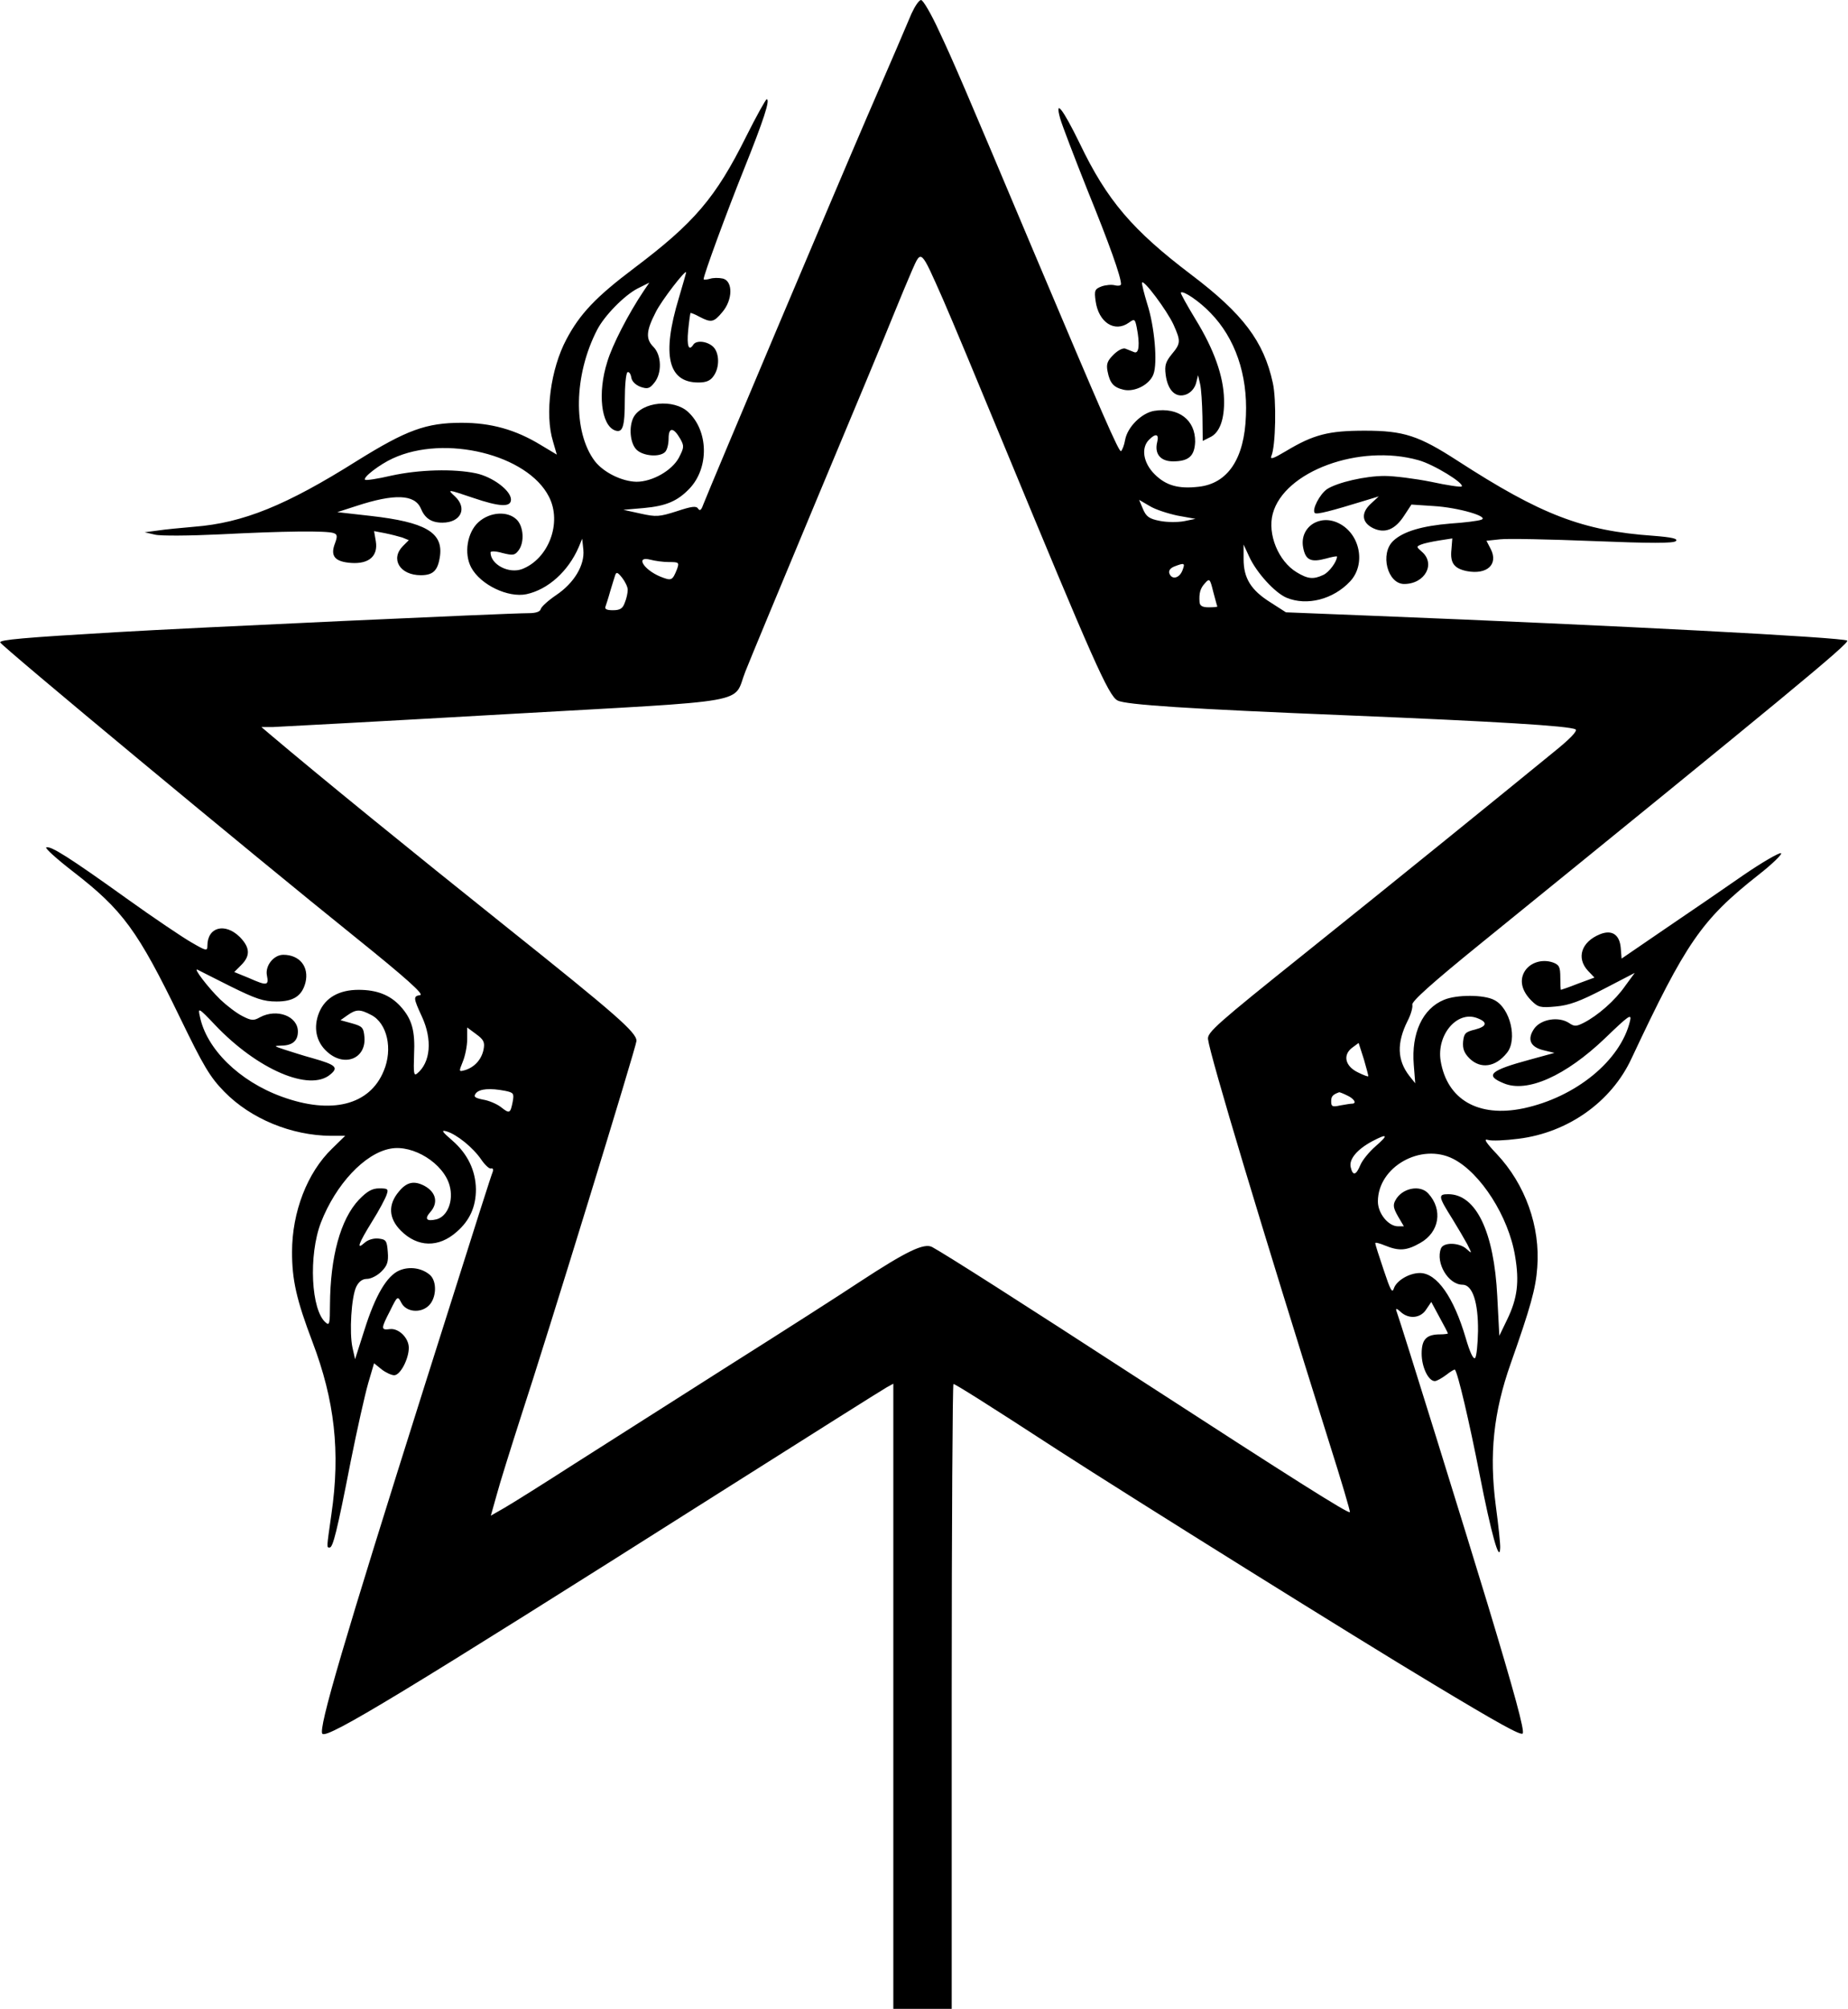 <?xml version="1.0" encoding="UTF-8" standalone="yes"?>
<svg version="1.0" xmlns="http://www.w3.org/2000/svg" width="167.353mm" height="181.863mm" viewBox="0 0 633 688" preserveAspectRatio="xMidYMid meet">
  <g transform="translate(0,688) scale(0.1,-0.1)" fill="#000000" stroke="none">
    <path d="M3122 6833 c-11 -27 -79 -185 -152 -353 -110 -255 -530 -1249 -562
-1330 -6 -17 -11 -21 -17 -12 -6 10 -22 8 -73 -9 -60 -19 -70 -20 -124 -8
l-59 13 70 6 c77 7 116 24 157 67 67 71 65 197 -5 262 -50 46 -158 35 -187
-18 -17 -33 -12 -89 10 -111 22 -22 79 -27 98 -8 7 7 12 27 12 46 0 40 17 39
40 -1 14 -25 13 -30 -5 -65 -24 -44 -91 -82 -145 -82 -50 1 -113 32 -143 71
-75 100 -72 294 8 449 25 49 94 119 139 142 l40 20 -19 -28 c-53 -79 -108
-186 -125 -243 -34 -107 -21 -217 26 -235 27 -10 34 12 34 106 0 48 4 89 9 93
5 3 11 -5 13 -17 2 -14 14 -26 32 -33 24 -8 31 -6 47 14 27 33 25 95 -3 123
-27 27 -25 55 8 119 19 39 104 149 104 136 0 -2 -11 -41 -25 -88 -59 -195 -37
-289 67 -289 27 0 41 6 52 22 22 30 20 81 -2 101 -21 19 -57 22 -67 7 -16 -25
-23 -5 -18 48 3 31 7 58 8 60 1 1 15 -4 31 -13 40 -21 49 -19 78 16 36 42 37
106 2 115 -14 3 -34 3 -45 -1 -12 -3 -21 -4 -21 -1 0 14 77 224 138 376 67
167 91 240 78 240 -3 0 -35 -57 -70 -127 -105 -211 -178 -296 -385 -452 -130
-98 -185 -156 -231 -243 -54 -101 -75 -256 -46 -350 l13 -45 -55 33 c-87 53
-171 76 -271 76 -122 0 -189 -25 -358 -130 -243 -153 -391 -213 -558 -226 -44
-4 -100 -9 -125 -13 l-45 -6 35 -8 c19 -5 121 -4 225 1 214 11 366 13 388 4
12 -4 13 -11 4 -35 -17 -44 0 -63 56 -67 61 -4 92 24 84 74 l-6 35 37 -7 c20
-4 47 -11 60 -15 l22 -9 -20 -20 c-44 -44 -11 -100 61 -100 43 0 59 16 66 67
10 80 -52 115 -237 136 l-115 13 65 21 c131 43 200 40 221 -8 14 -34 36 -49
74 -49 63 0 87 49 43 90 -27 25 -27 25 62 -5 91 -31 130 -33 130 -6 0 31 -63
78 -120 90 -76 16 -194 13 -290 -8 -47 -11 -87 -17 -90 -14 -8 8 51 53 95 73
179 83 462 13 535 -131 46 -89 -1 -213 -92 -248 -46 -17 -108 16 -108 57 0 5
17 5 41 -2 36 -9 42 -8 55 9 21 28 17 82 -6 105 -31 31 -92 27 -131 -8 -39
-35 -51 -108 -25 -156 32 -59 126 -104 189 -91 74 16 143 78 179 161 l12 29 4
-38 c5 -53 -32 -114 -93 -155 -28 -19 -51 -40 -53 -48 -2 -9 -17 -14 -41 -14
-72 0 -1159 -50 -1411 -65 -324 -19 -400 -26 -400 -35 0 -9 866 -728 1217
-1010 174 -140 236 -196 222 -198 -24 -4 -24 -9 6 -74 36 -78 30 -157 -17
-195 -11 -9 -12 3 -10 64 4 83 -7 123 -47 167 -35 38 -80 56 -143 56 -67 0
-114 -27 -135 -77 -21 -51 -11 -101 27 -135 59 -54 134 -24 128 50 -3 33 -7
37 -42 47 l-40 11 24 17 c30 21 43 21 81 1 55 -28 75 -117 43 -192 -48 -117
-179 -150 -349 -88 -146 53 -259 164 -281 276 -7 30 -4 29 52 -30 145 -153
324 -230 395 -170 29 24 20 33 -61 56 -30 8 -73 22 -95 29 -39 13 -39 13 -9
14 36 1 54 17 54 48 0 53 -72 80 -130 49 -21 -12 -29 -12 -60 4 -20 10 -54 36
-76 57 -41 40 -94 109 -78 102 5 -3 56 -28 113 -57 87 -43 113 -52 158 -52 58
0 87 19 99 65 13 54 -20 95 -76 95 -33 0 -63 -38 -56 -71 7 -35 0 -36 -63 -8
l-49 20 24 24 c32 32 30 60 -5 96 -51 50 -111 34 -111 -30 0 -19 -4 -18 -54
11 -30 17 -131 85 -223 151 -198 142 -259 180 -275 175 -6 -2 36 -40 93 -84
169 -131 220 -200 366 -501 80 -165 102 -202 151 -252 91 -93 230 -150 365
-151 l49 0 -45 -44 c-85 -82 -137 -217 -137 -354 0 -96 15 -163 70 -308 76
-200 96 -376 65 -589 -17 -120 -17 -115 -6 -115 11 0 25 54 72 295 22 110 49
230 60 268 l20 68 26 -21 c14 -11 34 -20 43 -20 21 0 50 56 50 94 0 34 -35 68
-65 64 -31 -4 -31 1 1 63 25 51 26 51 38 28 16 -33 67 -38 95 -10 26 26 28 82
4 104 -27 24 -70 31 -105 16 -43 -18 -83 -86 -120 -204 l-32 -100 -9 40 c-11
51 -4 172 13 208 9 18 21 27 37 27 13 0 35 11 49 25 20 20 25 33 22 68 -3 38
-6 42 -31 45 -17 2 -37 -4 -48 -14 -30 -27 -22 -4 25 72 24 38 46 80 50 92 7
20 4 22 -25 22 -24 0 -41 -9 -70 -39 -63 -67 -98 -195 -99 -360 0 -63 -2 -72
-14 -61 -51 41 -60 231 -17 343 51 131 150 237 238 253 78 15 183 -51 203
-127 14 -51 -7 -105 -45 -115 -34 -8 -42 1 -22 24 29 32 21 69 -20 91 -35 18
-60 13 -87 -20 -38 -45 -35 -92 7 -134 57 -57 129 -59 191 -4 45 39 66 86 66
146 -1 64 -28 121 -81 167 -36 31 -39 37 -19 31 34 -10 90 -55 118 -96 13 -19
28 -33 34 -31 6 2 8 -3 6 -10 -8 -21 -39 -117 -232 -728 -279 -883 -367 -1182
-352 -1198 18 -17 276 139 1356 823 305 193 565 357 578 364 l22 12 0 -1071 0
-1070 100 0 100 0 0 1070 c0 589 3 1070 6 1070 6 0 113 -67 359 -227 257 -166
1031 -649 1280 -798 234 -141 304 -179 311 -172 8 7 -29 142 -120 443 -70 231
-294 953 -312 1003 -4 11 0 11 14 -2 28 -26 69 -22 88 9 l17 25 28 -52 c16
-29 29 -54 29 -56 0 -1 -12 -3 -26 -3 -48 0 -64 -17 -64 -66 0 -46 23 -94 45
-94 7 0 24 10 39 21 15 12 29 20 30 18 10 -11 49 -177 85 -361 39 -199 68
-304 70 -250 1 13 -6 78 -15 145 -23 176 -8 320 51 487 68 193 86 257 91 329
11 140 -41 285 -139 389 -37 39 -46 53 -30 48 12 -4 59 -2 105 4 169 21 318
126 387 275 187 398 240 475 434 628 50 39 84 73 78 75 -7 2 -64 -31 -127 -74
-63 -44 -183 -126 -267 -183 l-152 -104 -3 37 c-4 46 -31 63 -72 46 -63 -26
-81 -81 -40 -125 l22 -23 -57 -21 c-30 -12 -57 -21 -58 -21 -1 0 -2 19 -2 42
0 37 -4 44 -26 52 -36 12 -76 0 -95 -29 -20 -31 -12 -68 22 -102 23 -23 31
-25 84 -20 46 4 83 18 164 60 l106 55 -33 -45 c-34 -49 -93 -101 -142 -126
-26 -13 -32 -13 -51 0 -35 22 -93 13 -117 -18 -27 -37 -16 -65 31 -76 l37 -9
-84 -23 c-137 -37 -156 -54 -90 -81 80 -34 212 25 347 154 81 78 92 86 86 60
-32 -136 -186 -262 -366 -300 -154 -32 -261 30 -283 163 -14 88 55 171 123
147 39 -14 37 -29 -5 -40 -33 -8 -38 -13 -41 -41 -2 -24 3 -39 22 -58 38 -37
89 -30 128 19 37 45 12 153 -43 181 -35 19 -129 19 -172 1 -74 -30 -113 -115
-104 -223 l5 -63 -20 25 c-42 54 -44 113 -6 189 11 21 18 46 16 55 -3 11 67
74 236 211 1040 844 1262 1027 1254 1036 -11 11 -793 52 -1623 85 l-300 12
-53 34 c-67 42 -92 83 -92 148 l0 50 19 -41 c25 -55 88 -124 128 -141 70 -29
160 -6 218 56 55 59 34 163 -39 199 -66 33 -135 -14 -122 -83 8 -43 26 -52 78
-38 21 6 38 9 38 7 0 -17 -27 -54 -47 -63 -34 -16 -53 -14 -91 9 -63 38 -101
131 -82 201 39 145 297 240 499 183 52 -14 159 -80 148 -90 -2 -3 -50 4 -105
16 -55 11 -127 20 -159 20 -66 0 -161 -22 -197 -45 -25 -17 -53 -71 -42 -82 6
-6 56 7 170 42 l49 15 -27 -25 c-35 -32 -31 -65 8 -84 40 -19 75 -5 106 43
l25 38 75 -5 c87 -5 194 -37 164 -47 -11 -4 -58 -10 -105 -13 -97 -8 -162 -27
-196 -59 -47 -44 -20 -148 37 -148 72 0 109 70 60 111 -18 16 -19 17 -2 24 9
4 37 10 62 14 l45 7 -3 -38 c-5 -46 9 -65 53 -74 69 -13 108 23 82 75 l-15 29
47 5 c25 3 169 0 319 -6 197 -8 275 -8 283 0 8 8 -13 13 -77 18 -243 17 -385
72 -671 257 -133 86 -184 103 -318 103 -124 0 -175 -13 -270 -70 -42 -25 -55
-30 -50 -17 15 33 18 194 5 251 -31 142 -102 236 -279 370 -202 153 -289 255
-382 449 -59 121 -87 156 -67 85 6 -21 48 -131 93 -244 76 -187 115 -297 115
-322 0 -5 -9 -7 -21 -4 -12 3 -32 1 -46 -4 -23 -9 -25 -14 -20 -50 10 -73 65
-109 114 -74 19 14 21 13 27 -17 11 -56 8 -91 -9 -84 -8 3 -22 9 -30 12 -8 3
-25 -5 -41 -21 -21 -21 -25 -32 -20 -57 8 -41 21 -55 56 -63 38 -8 88 18 101
53 15 38 4 164 -21 241 -11 36 -19 68 -18 73 5 13 86 -96 108 -144 25 -56 25
-64 -6 -101 -21 -26 -25 -38 -21 -70 7 -55 35 -81 70 -68 16 6 29 21 34 38 l7
28 7 -30 c4 -16 7 -67 8 -112 l1 -83 24 12 c34 15 51 62 49 131 -2 79 -34 170
-98 274 -29 48 -52 89 -50 91 8 8 64 -30 102 -70 84 -86 127 -211 121 -351 -5
-148 -62 -233 -162 -244 -69 -8 -112 4 -151 43 -39 39 -47 90 -19 118 23 23
35 20 28 -8 -10 -40 11 -66 54 -66 54 0 74 18 76 67 1 75 -57 119 -140 106
-43 -7 -92 -55 -100 -100 -3 -18 -10 -35 -14 -38 -7 -4 -63 124 -302 690 -235
558 -272 644 -321 748 -27 59 -55 107 -62 107 -7 0 -21 -21 -33 -47z m108
-978 c29 -66 122 -289 207 -495 306 -740 360 -863 391 -879 27 -15 247 -29
787 -51 509 -21 760 -36 782 -48 8 -5 -19 -33 -75 -78 -186 -152 -541 -440
-857 -693 -296 -237 -330 -267 -327 -290 7 -57 184 -646 415 -1381 41 -129 73
-237 71 -239 -5 -6 -195 114 -704 444 -442 287 -678 437 -727 464 -28 15 -89
-15 -248 -119 -60 -40 -263 -170 -450 -288 -187 -119 -425 -270 -530 -337
-104 -67 -211 -134 -237 -149 l-47 -27 20 71 c10 38 48 159 83 268 91 277 396
1270 396 1287 0 29 -67 88 -449 393 -323 258 -633 510 -809 659 l-27 23 40 0
c22 1 381 20 798 44 863 49 775 33 820 146 14 36 125 303 246 593 122 291 239
572 260 625 22 54 51 124 65 156 32 72 29 75 106 -99z m804 -741 l61 -11 -39
-8 c-21 -4 -59 -4 -83 1 -37 7 -47 15 -58 41 l-13 31 36 -21 c19 -12 63 -26
96 -33z m-1743 -159 c34 0 36 -1 28 -24 -16 -40 -19 -41 -57 -26 -58 24 -87
72 -34 58 15 -4 43 -8 63 -8z m1760 -27 c-10 -28 -36 -35 -45 -13 -4 10 2 19
17 25 34 13 37 12 28 -12z m-1901 -68 c0 -10 -4 -30 -10 -44 -7 -20 -16 -26
-41 -26 -21 0 -29 4 -25 13 2 6 10 30 16 52 7 22 14 47 17 55 4 12 9 10 24 -9
10 -13 19 -31 19 -41z m2020 -57 c0 -2 -13 -3 -30 -3 -21 0 -30 5 -31 18 -2
30 2 47 19 65 15 17 17 15 28 -30 7 -26 13 -49 14 -50z m-2514 -1518 c-7 -34
-31 -60 -63 -70 -22 -6 -22 -6 -8 29 8 19 15 54 15 76 l0 41 31 -23 c26 -19
30 -28 25 -53z m3031 -91 c-1 -2 -17 4 -35 13 -44 21 -53 59 -21 84 l23 17 18
-56 c9 -31 16 -57 15 -58z m-2957 -50 c29 -6 31 -9 26 -37 -8 -41 -11 -42 -40
-19 -14 11 -42 23 -62 26 -29 6 -33 10 -24 22 13 15 48 18 100 8z m2885 -16
c24 -11 34 -28 16 -28 -5 0 -23 -3 -40 -6 -27 -6 -31 -4 -31 14 0 17 5 23 27
31 1 1 14 -4 28 -11z m98 -173 c-22 -19 -46 -48 -53 -65 -15 -36 -26 -38 -33
-8 -7 27 21 61 73 89 53 28 58 23 13 -16z m265 -44 c94 -48 190 -198 212 -333
15 -88 8 -145 -27 -217 l-27 -56 -7 135 c-11 222 -73 350 -168 350 -36 0 -34
-8 15 -86 18 -29 40 -67 50 -85 17 -34 17 -34 -3 -16 -25 22 -79 23 -87 1 -19
-49 25 -124 74 -124 34 0 54 -60 53 -159 -1 -46 -5 -87 -10 -92 -6 -6 -18 20
-32 68 -41 140 -99 223 -157 223 -37 0 -80 -26 -89 -52 -6 -19 -12 -7 -35 62
-16 47 -29 88 -29 92 -1 4 15 0 34 -8 47 -19 73 -18 120 9 66 37 78 114 28
169 -28 32 -91 19 -113 -23 -9 -16 -7 -27 9 -55 l20 -34 -20 0 c-33 0 -69 44
-69 85 0 119 148 202 258 146z"/>
  </g>
</svg>